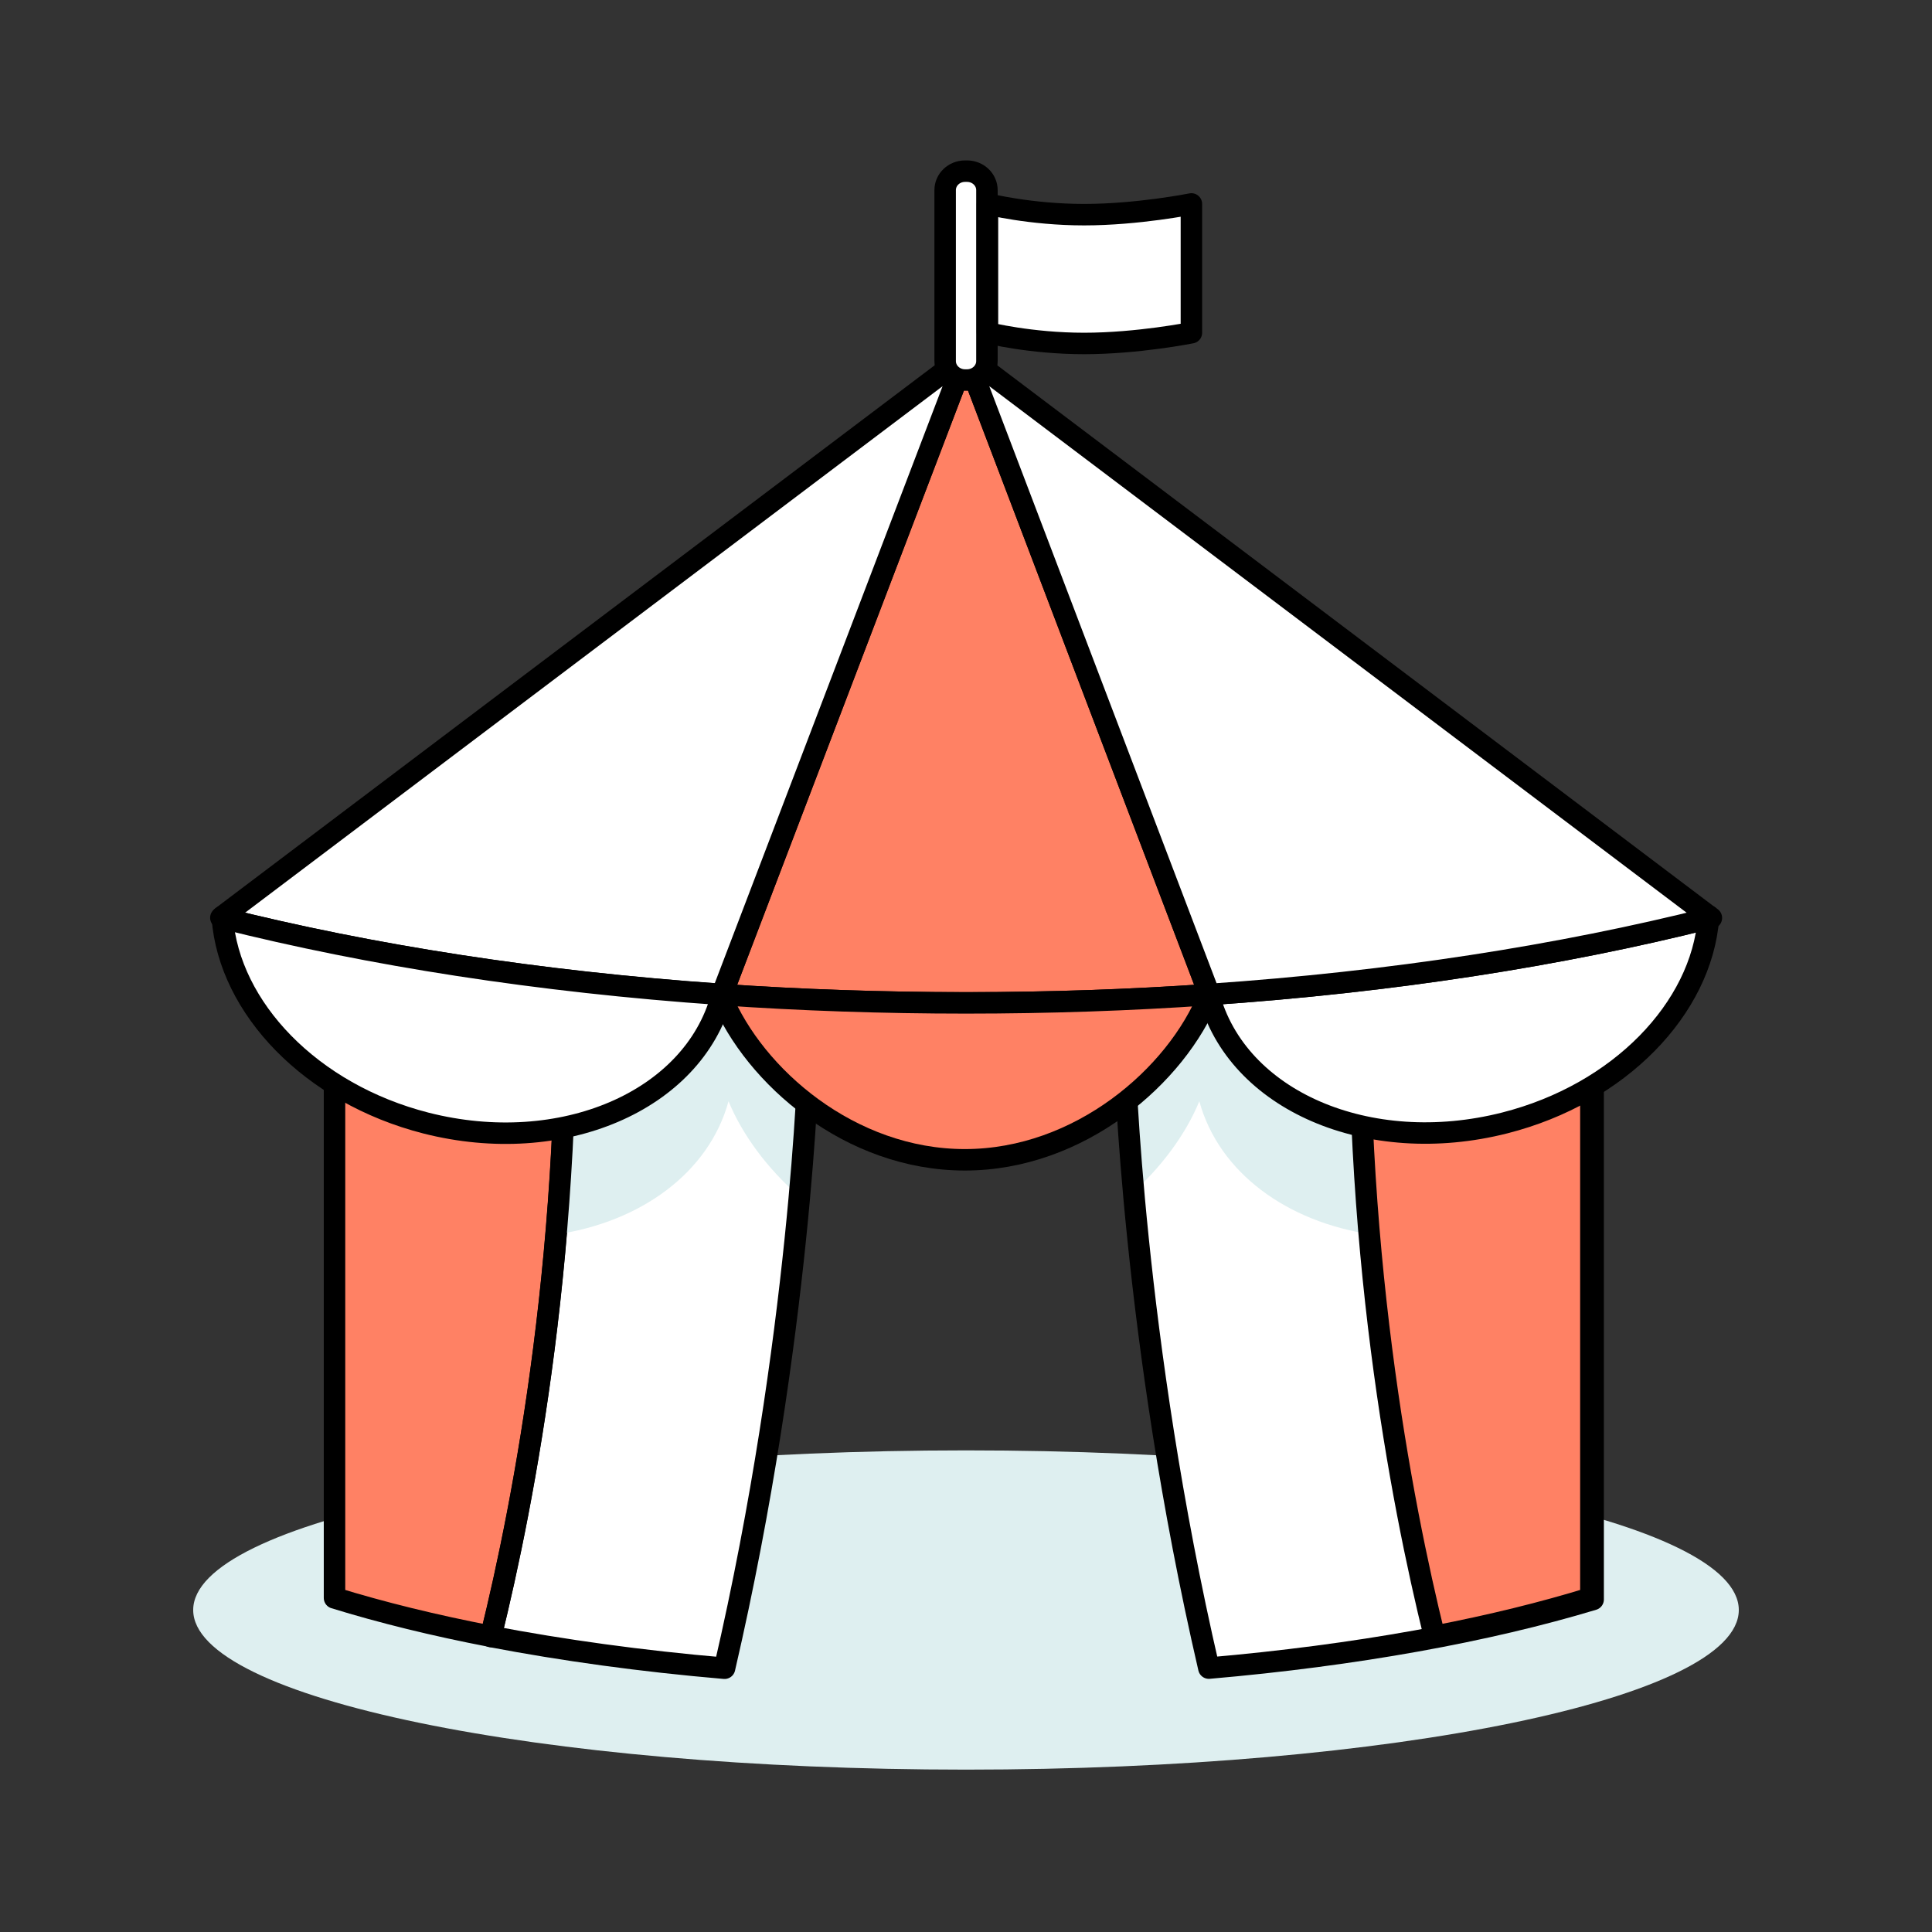 <svg xmlns="http://www.w3.org/2000/svg" width="90" height="90" viewBox="0 0 90 90" fill="none">
  <rect x="0" y="0" width="90" height="90" fill="#333333" stroke="none"/>
  <path d="M45 82.436C64.882 82.436 81 79.107 81 75C81 70.893 64.882 67.564 45 67.564C25.118 67.564 9 70.893 9 75C9 79.107 25.118 82.436 45 82.436Z" fill="#DEEFF0"/>
  <g clip-path="url(#clip0_502_365)">
    <path d="M37.666 49.308C37.666 49.308 37.322 62.31 33.752 77.713C29.864 77.38 26.203 76.871 22.86 76.232C24.392 70.038 26.781 57.78 26.287 43.016H37.114L37.666 49.308Z" fill="white"/>
    <path d="M74.207 43.016V74.509C69.274 75.997 63.147 77.113 56.306 77.707C52.736 62.31 52.392 49.308 52.392 49.308L52.944 43.016H74.207Z" fill="white"/>
    <path d="M22.866 76.226C20.224 75.717 17.784 75.117 15.583 74.438V43.017H26.293C26.786 57.781 24.398 70.032 22.866 76.233V76.226Z" fill="#FF8164" stroke="black" stroke-linejoin="round"/>
    <path d="M52.144 49.309C52.144 49.309 52.163 50.053 52.241 51.404C52.306 52.488 52.41 53.956 52.566 55.738C54.078 54.426 55.233 52.847 55.869 51.3C56.785 54.635 59.959 56.926 63.905 57.507C63.717 55.275 63.574 52.925 63.509 50.478C63.438 48.076 63.438 45.589 63.522 43.017H52.695L52.144 49.309Z" fill="#DEEFF0"/>
    <path d="M10.362 42.772C10.362 42.772 10.315 42.758 10.288 42.752L10.355 42.697C10.355 42.697 10.355 42.745 10.355 42.772H10.362Z" fill="white" stroke="black" stroke-linecap="round" stroke-linejoin="round"/>
    <path d="M37.664 49.309C37.664 49.309 37.645 50.053 37.567 51.404C37.502 52.488 37.398 53.956 37.242 55.738C35.73 54.426 34.575 52.847 33.938 51.3C33.023 54.635 29.849 56.926 25.903 57.507C26.091 55.275 26.234 52.925 26.299 50.478C26.37 48.076 26.37 45.589 26.286 43.017H37.112L37.664 49.309Z" fill="#DEEFF0"/>
    <path d="M79.722 42.757C79.682 42.77 79.636 42.777 79.596 42.79C79.596 42.75 79.596 42.71 79.603 42.67L79.722 42.764V42.757Z" fill="white" stroke="black" stroke-linecap="round" stroke-linejoin="round"/>
    <path d="M37.666 49.308C37.666 49.308 37.322 62.31 33.752 77.713C29.864 77.38 26.203 76.871 22.86 76.232C24.392 70.038 26.781 57.78 26.287 43.016H37.114L37.666 49.308V49.308Z" stroke="black" stroke-linecap="round" stroke-linejoin="round"/>
    <path d="M56.332 46.332C56.332 46.332 56.319 46.332 56.313 46.332C52.646 46.587 48.868 46.717 45 46.717C41.131 46.717 37.321 46.587 33.634 46.332L45 16.543L56.332 46.332Z" fill="#FF8164" stroke="black" stroke-linejoin="round"/>
    <path d="M44.997 16.543L33.632 46.326H33.561C25.084 45.732 17.224 44.498 10.35 42.769C10.35 42.742 10.35 42.723 10.35 42.697L21.91 33.97L44.997 16.543Z" fill="white" stroke="black" stroke-linecap="round" stroke-linejoin="round"/>
    <path d="M33.643 46.332C33.636 46.372 33.623 46.406 33.617 46.439C33.603 46.399 33.583 46.366 33.57 46.326H33.643V46.332Z" fill="white" stroke="black" stroke-linecap="round" stroke-linejoin="round"/>
    <path d="M56.334 46.333L56.319 46.361C56.319 46.361 56.319 46.34 56.312 46.333C56.312 46.333 56.326 46.333 56.334 46.333Z" fill="white" stroke="black" stroke-linecap="round" stroke-linejoin="round"/>
    <path d="M33.563 46.326H33.636C33.63 46.366 33.617 46.406 33.61 46.439C33.597 46.399 33.577 46.366 33.563 46.326Z" fill="white" stroke="black" stroke-linecap="round" stroke-linejoin="round"/>
    <path d="M56.334 46.333L56.319 46.361C56.319 46.361 56.319 46.34 56.312 46.333C56.312 46.333 56.326 46.333 56.334 46.333Z" fill="white" stroke="black" stroke-linecap="round" stroke-linejoin="round"/>
    <path d="M58.475 43.016C58.157 45.098 56.709 46.965 54.126 47.141C53.678 47.552 53.146 47.885 52.504 48.087L52.4 49.308C52.4 49.308 52.744 62.31 56.313 77.707C63.155 77.113 69.282 75.997 74.215 74.509V43.016H58.481H58.475Z" stroke="black" stroke-linecap="round" stroke-linejoin="round"/>
    <path d="M66.826 76.226C69.468 75.717 71.908 75.117 74.109 74.438V43.017H63.399C62.906 57.781 65.294 70.032 66.826 76.233V76.226Z" fill="#FF8164" stroke="black" stroke-linejoin="round"/>
    <path d="M79.586 42.782C79.255 46.959 75.464 50.947 70.096 52.311C63.748 53.923 57.602 51.26 56.317 46.352L56.33 46.326C64.826 45.745 72.706 44.511 79.586 42.782Z" fill="white" stroke="black" stroke-linecap="round" stroke-linejoin="round"/>
    <path d="M33.607 46.437C32.277 51.293 26.163 53.923 19.847 52.318C14.479 50.947 10.682 46.952 10.358 42.769C17.231 44.498 25.092 45.732 33.569 46.319C33.581 46.358 33.594 46.391 33.614 46.43L33.607 46.437Z" fill="white" stroke="black" stroke-linecap="round" stroke-linejoin="round"/>
    <path d="M56.319 46.359C54.806 50.118 50.289 54.028 44.947 54.028C39.605 54.028 35.146 50.151 33.608 46.437C33.614 46.405 33.627 46.365 33.633 46.333C37.314 46.587 41.111 46.718 44.999 46.718C48.887 46.718 52.645 46.587 56.312 46.333C56.312 46.339 56.312 46.352 56.319 46.359Z" fill="#FF8164" stroke="black" stroke-linejoin="round"/>
    <path d="M79.6 42.664C79.6 42.703 79.6 42.742 79.593 42.782C72.707 44.511 64.827 45.745 56.337 46.326L44.998 16.543L68.079 33.97L79.593 42.664H79.6Z" fill="white" stroke="black" stroke-linecap="round" stroke-linejoin="round"/>
    <path d="M45.049 7.973H44.955C44.443 7.973 44.029 8.368 44.029 8.855V16.821C44.029 17.308 44.443 17.703 44.955 17.703H45.049C45.56 17.703 45.975 17.308 45.975 16.821V8.855C45.975 8.368 45.56 7.973 45.049 7.973Z" fill="white" stroke="black" stroke-linecap="round" stroke-linejoin="round"/>
    <path d="M46 9.5C46 9.5 48 10 50.5 10C53 10 55.5 9.5 55.5 9.5V15.5C55.5 15.5 53 16 50.5 16C48 16 46 15.5 46 15.5V9.5Z" fill="white" stroke="black" stroke-linejoin="round"/>
  </g>
  <defs>
    <clipPath id="clip0_502_365">
      <rect width="72" height="72" fill="white" transform="translate(9 7)"/>
    </clipPath>
  </defs>
</svg>